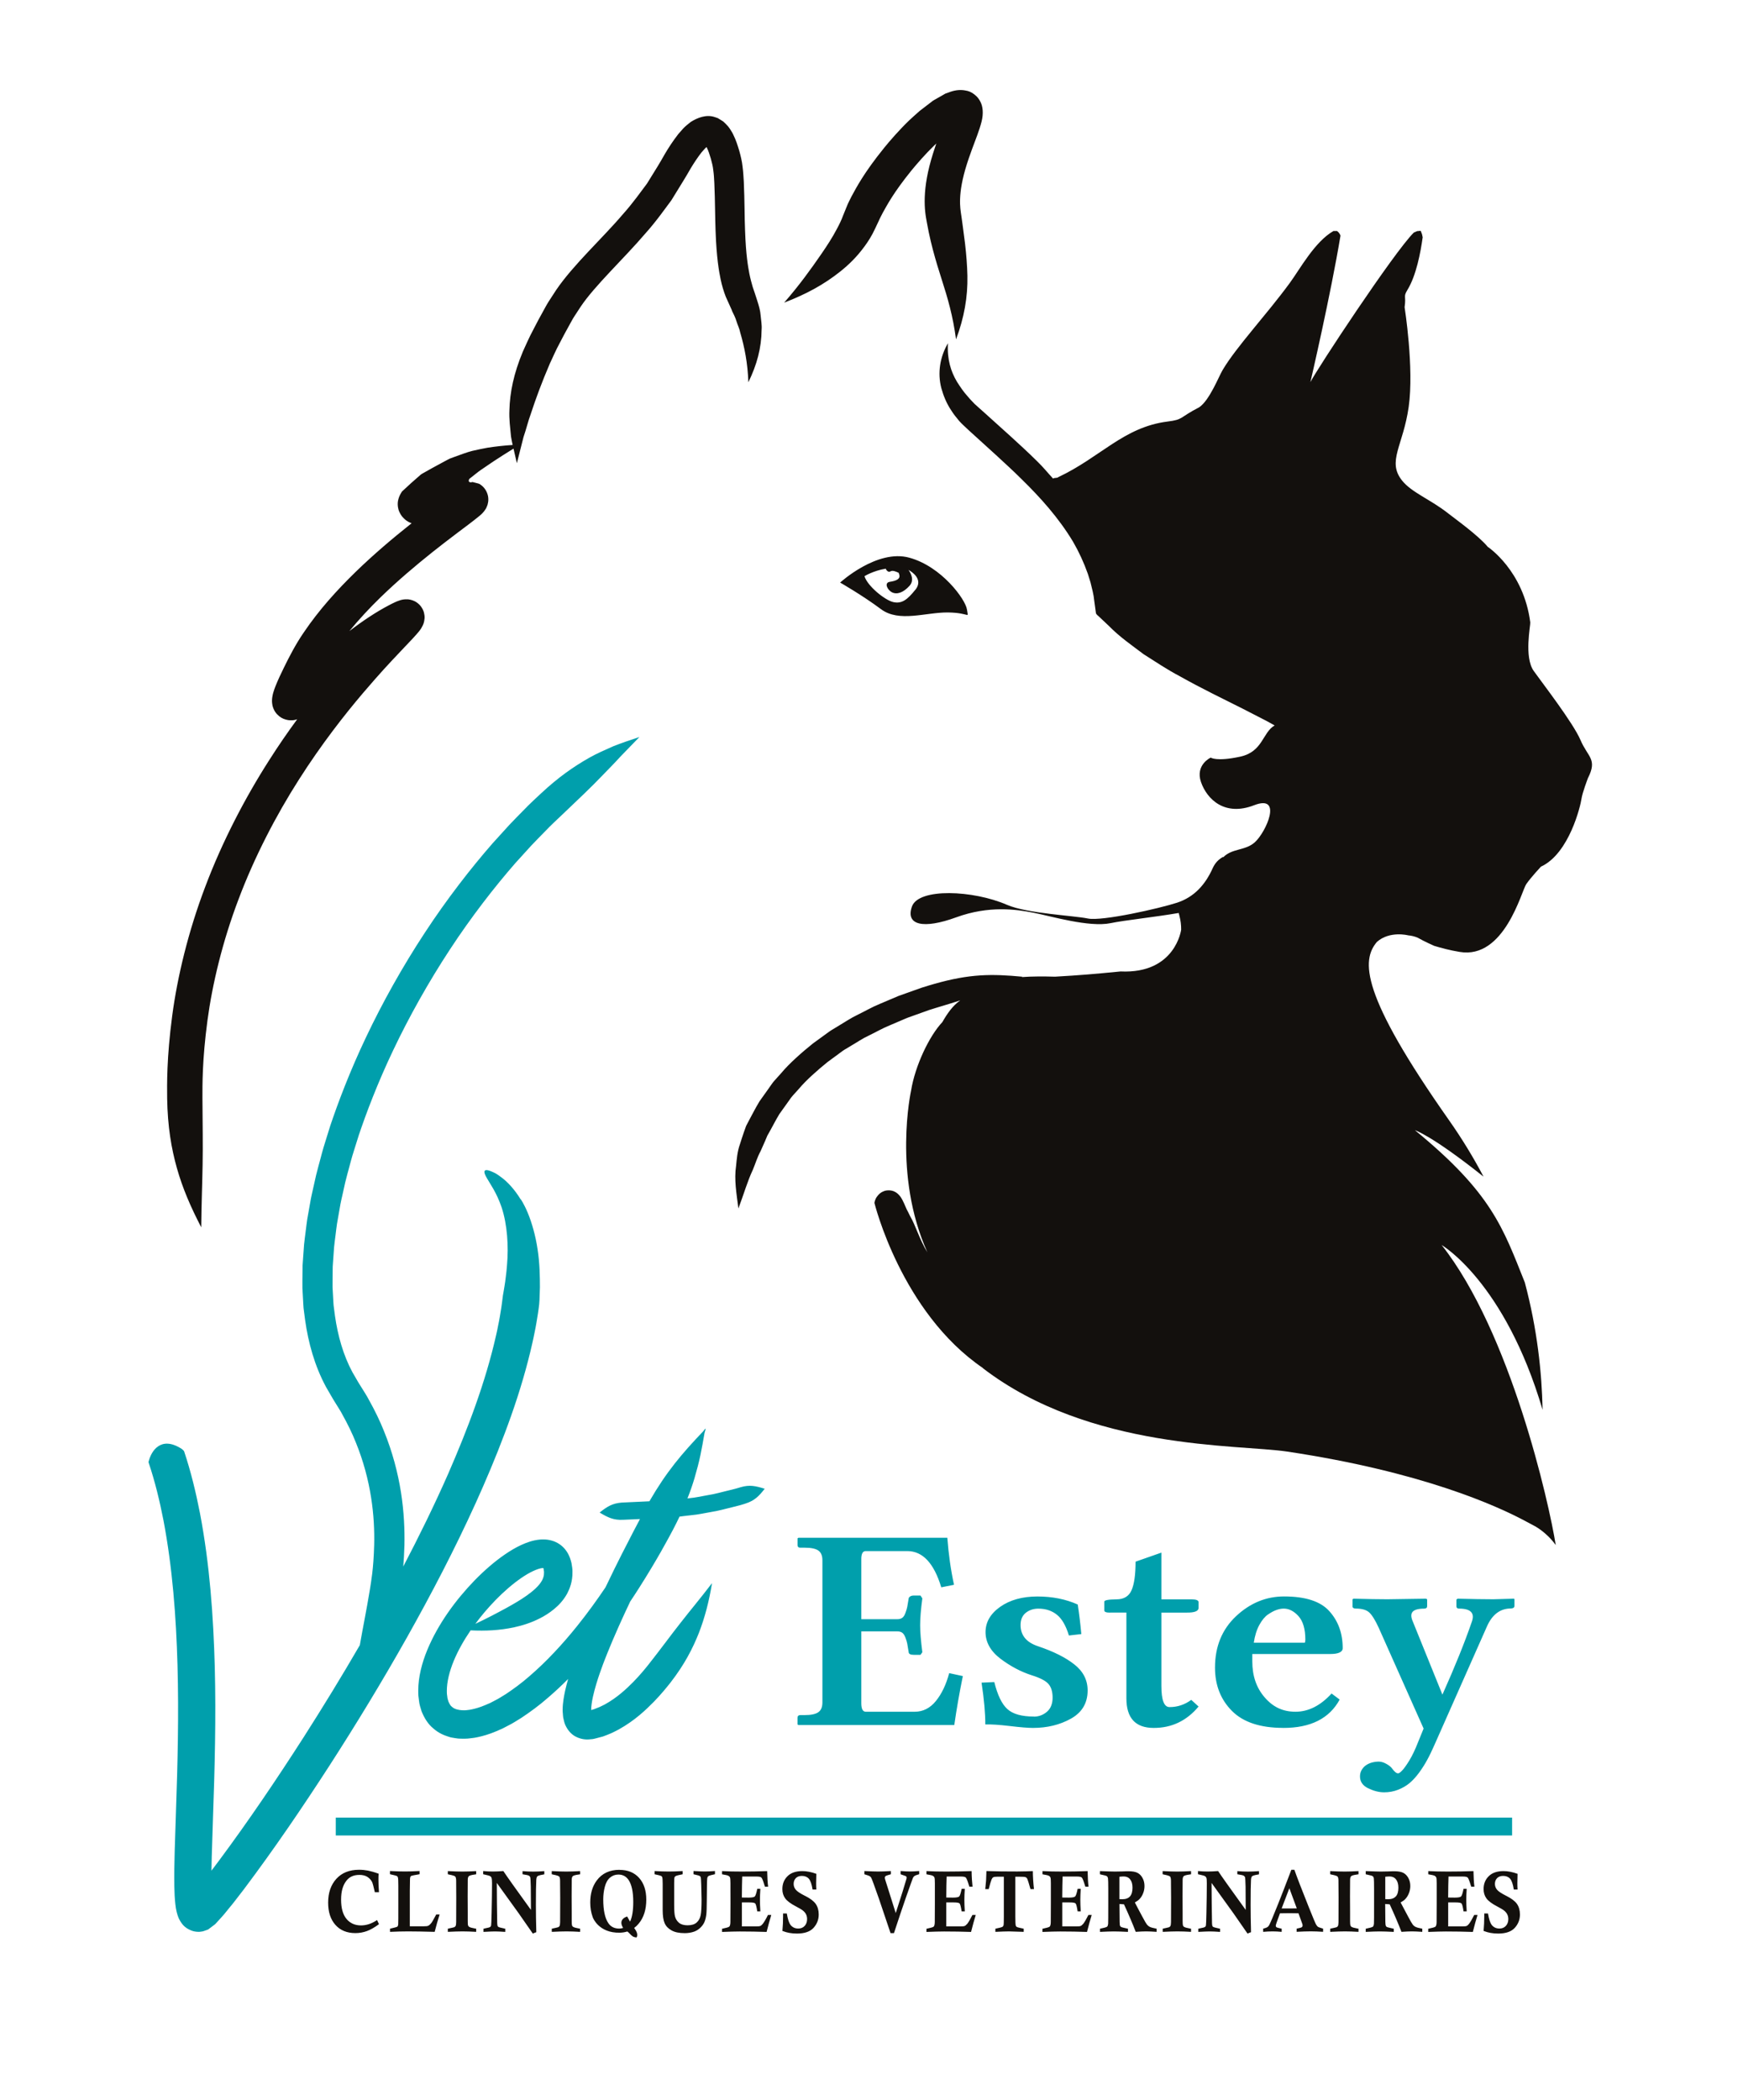 <?xml version="1.0" encoding="UTF-8"?>
<svg id="uuid-773b6a36-2ce5-4284-acc0-6d7331087b47" data-name="Calque 1" xmlns="http://www.w3.org/2000/svg" viewBox="0 0 420 506">
  <defs>
    <style>
      .uuid-c27332d3-8f69-49f9-8dba-17e88e1dca20 {
        fill: #009fac;
      }

      .uuid-c27332d3-8f69-49f9-8dba-17e88e1dca20, .uuid-e76a3cef-889a-48f0-a0ae-155cdd249f45 {
        stroke-width: 0px;
      }

      .uuid-e76a3cef-889a-48f0-a0ae-155cdd249f45 {
        fill: #13100d;
      }
    </style>
  </defs>
  <path class="uuid-c27332d3-8f69-49f9-8dba-17e88e1dca20" d="M144.55,364.5c1.99,1.19,3.3,1.81,5.54,1.71.72-.03,2.28-.1,4.12-.18-.87,1.64-2.18,4.13-4.33,8.36-1.05,2.07-2.5,4.99-3.98,8.1-2,2.97-4.28,6.14-6.77,9.24-3.56,4.46-7.57,8.74-11.5,12.12-1.95,1.72-3.91,3.13-5.71,4.34-.92.54-1.77,1.13-2.6,1.53-.41.22-.81.42-1.19.62-.39.17-.75.33-1.11.48-1.41.61-2.54.9-3.29,1.06-.76.18-1.14.15-1.14.18,0,0-.12.01-.35.04-.23.04-.52,0-.92,0-.76-.05-1.77-.22-2.4-.81-.37-.24-.6-.72-.88-1.32-.07-.36-.24-.67-.26-1.13-.03-.22-.06-.44-.09-.66,0-.25-.03-.5-.02-.77,0-2.1.6-4.62,1.66-7.19,1.02-2.47,2.43-4.97,4.07-7.37,3.66.18,6.96,0,10.39-.71,2.03-.45,4.12-1.07,6.32-2.2,1.1-.55,2.23-1.26,3.36-2.18,1.12-.92,2.28-2.11,3.19-3.76.57-1.11,1.34-2.81,1.28-5.36.02-.64-.13-1.27-.23-1.98-.16-.7-.44-1.69-1.07-2.68-.61-.97-1.52-1.85-2.72-2.4-.59-.28-1.26-.46-1.95-.57-.34-.04-.74-.08-1.05-.07-.3,0-.63,0-.9.04-1.67.17-3.09.69-4.45,1.31-1.36.63-2.64,1.4-3.91,2.27-2.52,1.73-4.95,3.85-7.27,6.22-4.61,4.76-8.84,10.53-11.45,16.83-1.29,3.15-2.15,6.46-2.16,9.76-.01.41.02.82.03,1.23.04.42.1.85.16,1.27.07.82.37,1.68.61,2.48.64,1.6,1.57,3.13,2.84,4.14,1.2,1.08,2.55,1.65,3.67,1.99.58.22,1.08.24,1.57.34.48.08.92.14,1.29.13,1.53.06,2.3-.08,2.3-.08,0,0,.17-.02.48-.06.31-.04.79-.08,1.35-.22,1.15-.24,2.75-.67,4.56-1.45.45-.2.92-.4,1.42-.62.47-.24.95-.5,1.46-.76,1.03-.5,2.02-1.17,3.1-1.82,2.09-1.39,4.31-3,6.46-4.89,1.62-1.39,3.24-2.9,4.82-4.49-.25.88-.51,1.85-.74,2.89-.14.67-.28,1.36-.39,2.11-.11.75-.19,1.51-.2,2.46-.02.19.02.53.05.87.03.33.04.66.09.99.16.63.26,1.29.54,1.85.53,1.14,1.35,2.15,2.46,2.72,1.1.57,2.35.82,3.61.64.69-.02,1.09-.19,1.58-.3.47-.12.94-.25,1.4-.37.69-.26,1.37-.51,1.99-.79.61-.3,1.21-.57,1.75-.87,4.05-2.26,6.59-4.77,8.53-6.72,1.92-1.99,3.16-3.56,4.01-4.63,3.39-4.38,5.34-8.21,6.83-11.96,1.45-3.77,2.42-7.5,3.16-11.98-2.74,3.6-5.16,6.45-7.53,9.5-2.4,3.03-4.74,6.28-7.84,10.2-.77.96-1.9,2.36-3.57,4.08-1.67,1.68-3.88,3.79-6.89,5.45-.4.22-.83.4-1.26.62-.44.19-.91.35-1.37.54-.22.06-.44.13-.66.19,0-.02,0-.04,0-.09,0-.38.04-.92.12-1.45.07-.53.18-1.08.29-1.61.48-2.16,1.13-4.17,1.62-5.6.51-1.44.83-2.31.83-2.31,0,0,1.57-4.19,3.83-9.21.85-1.9,1.78-3.92,2.71-5.87.8-1.19,1.55-2.35,2.25-3.45,4.39-6.93,6.75-11.41,8-13.74.6-1.14,1.14-2.23,1.64-3.28.22-.02.41-.05.57-.07.35-.04.54-.07.54-.07,0,0,.78-.09,2-.23,1.22-.1,2.84-.45,4.55-.75,1.72-.26,3.45-.77,4.94-1.12.74-.19,1.42-.36,1.98-.5.56-.15,1-.31,1.3-.4,2.19-.7,3.24-1.77,4.64-3.57-2.22-.69-3.63-1-5.77-.38-.29.08-.72.23-1.26.37-.54.13-1.19.29-1.9.47-1.42.33-3.09.83-4.71,1.07-1.62.28-3.15.63-4.31.72-.24.03-.46.06-.66.08.65-1.64,1.2-3.22,1.67-4.79.56-1.92,1.07-3.79,1.48-5.77.34-1.66.65-3.38.96-5.2.1-.35.2-.7.3-1.06-.05.05-.1.1-.15.16,0-.05.02-.1.03-.16-.17.22-.31.42-.48.63-5.23,5.48-8.87,9.77-12.98,16.88-2.86.13-5.63.26-6.66.31-2.28.18-3.54.97-5.33,2.4ZM119.36,385.6c2.05-2.1,4.19-3.95,6.22-5.35,1.02-.7,2.01-1.29,2.91-1.7.89-.42,1.72-.67,2.2-.71.1-.02.14,0,.21-.01.02,0,.01,0,.02,0,0,.03.03.11.08.28,0,.27.12.54.09.76.02.88-.22,1.41-.44,1.88-.7,1.36-2.24,2.66-3.76,3.74-1.55,1.1-3.19,2.03-4.82,2.94-2.39,1.3-4.8,2.57-7.53,3.85,1.49-2.02,3.13-3.94,4.82-5.67ZM80.91,442.28h283.45v-4.31H80.91v4.31ZM267.49,388.56h3.93v20.68c0,4.74,2.19,7.12,6.56,7.12,4.34.02,7.95-1.7,10.83-5.15l-1.76-1.61c-1.57,1.16-3.32,1.74-5.21,1.74-1.33.03-1.99-1.67-1.99-5.09v-17.68h6.11c1.9.02,2.85-.36,2.85-1.13v-1.36c0-.47-.57-.7-1.7-.7h-7.26v-11.26l-6.22,2.18c0,3.12-.32,5.4-.96,6.87-.64,1.47-1.86,2.21-3.66,2.21-1.95.02-2.92.21-2.92.56v2.11c0,.36.47.53,1.4.53ZM309.18,416.36c6.61.02,11.15-2.26,13.63-6.83l-1.95-1.46c-2.68,2.93-5.58,4.39-8.68,4.39s-5.45-1.15-7.44-3.46c-2-2.3-2.98-5.19-2.98-8.65v-1.8h18.76c2.01,0,3.02-.48,3.02-1.42,0-3.54-1.06-6.49-3.19-8.87-2.11-2.39-5.76-3.58-10.93-3.58-4.34,0-8.2,1.59-11.59,4.77-3.38,3.19-5.06,7.31-5.06,12.38,0,4.2,1.35,7.67,4.06,10.41,2.71,2.74,6.83,4.11,12.36,4.11ZM303.47,391.52c.64-1.17,1.35-2.01,2.11-2.52.77-.52,1.45-.88,2.08-1.09.62-.21,1.18-.3,1.68-.3,1.27,0,2.46.61,3.55,1.82,1.09,1.22,1.65,3.1,1.65,5.64,0,.41-.05.67-.16.76h-12.26c.25-1.7.7-3.13,1.35-4.31ZM364.77,385.22l-4.91.14c-2.28,0-5.15-.05-8.62-.14l-.3.21v1.67c.03.34.24.51.64.51,2.85,0,3.87,1.09,3.04,3.27-1.68,4.89-4.03,10.71-7.05,17.46l-7.12-17.59c-.48-1.07-.5-1.86-.06-2.37.44-.51,1.39-.77,2.86-.77.43-.03.64-.22.64-.58v-1.67l-.3-.14-9.29.14c-2.1,0-4.81-.05-8.13-.14l-.26.14v1.73c.02.34.28.51.79.51,1.46,0,2.56.31,3.24.94.68.63,1.44,1.85,2.27,3.66l10.83,24.31-1.39,3.41c-.65,1.67-1.34,3.11-2.06,4.3-.73,1.18-1.31,1.99-1.75,2.43-.43.45-.76.66-.95.66-.4,0-.89-.4-1.46-1.19-.28-.38-.75-.76-1.39-1.11-.64-.36-1.25-.53-1.81-.53s-1.12.08-1.65.22c-.54.15-1.02.37-1.45.67-.42.3-.76.68-1.03,1.14-.26.46-.39.98-.39,1.54,0,1.28.67,2.23,2,2.87,1.34.64,2.61.96,3.81.96s2.32-.21,3.39-.63c1.06-.42,1.99-.96,2.77-1.62.79-.67,1.55-1.51,2.31-2.54.75-1.04,1.39-2.05,1.92-3.04.55-.99,1.09-2.14,1.68-3.46l12.74-28.75c1.28-2.84,3.19-4.26,5.74-4.26.58-.03.86-.24.86-.65v-1.59l-.15-.14ZM229.95,415.67c.55-3.87,1.24-7.8,2.06-11.8l-3.29-.71c-.73,2.74-1.8,4.99-3.2,6.71-1.4,1.73-3.11,2.59-5.11,2.59h-11.82c-.7-.02-1.05-.7-1.05-2.04v-17.32h8.69c.48,0,.87.11,1.17.32.3.22.56.6.77,1.16.22.56.36,1.05.44,1.46.07.42.18,1.1.34,2.02,0,.46.41.69,1.24.69h1.61l.45-.62c-.35-2.75-.53-4.92-.53-6.51,0-1.7.18-3.86.53-6.48l-.45-.68h-1.61c-.38,0-.68.08-.9.24-.23.16-.34.33-.34.51-.16.94-.27,1.6-.34,2-.08.39-.22.88-.44,1.46-.21.58-.47.97-.79,1.18-.31.21-.7.31-1.15.31h-8.69v-14.36c-.03-1.36.33-2.05,1.05-2.05h10.05c3.69,0,6.41,2.91,8.17,8.73l3.07-.61c-.78-3.6-1.31-7.37-1.61-11.33h-35.87l-.22.14v1.65c.02.4.23.6.65.6h1.06c1.57,0,2.67.24,3.32.7.65.47.96,1.25.96,2.36v34.22c0,1.11-.32,1.9-.98,2.36-.66.47-1.76.7-3.31.7h-1.06c-.43.01-.65.25-.65.67v1.58l.22.14h37.56ZM249.14,413.62c-2.96,0-5.1-.6-6.42-1.82-1.33-1.21-2.36-3.38-3.13-6.49l-3.07.14c.62,4.14.92,7.5.9,10.07,1.4-.04,3.35.08,5.86.38,2.51.3,4.39.46,5.63.46,3.44,0,6.5-.75,9.16-2.24,2.67-1.5,4.01-3.76,4.01-6.79,0-2.5-1.06-4.58-3.19-6.26-2.12-1.68-5.04-3.14-8.76-4.39-2.81-.93-4.21-2.64-4.21-5.11,0-1.29.42-2.28,1.26-2.95.85-.67,1.86-1,3.02-1,1.77,0,3.27.49,4.48,1.47,1.21.97,2.17,2.64,2.89,5l2.99-.34c-.22-2.43-.51-4.8-.86-7.12-2.89-1.3-6.14-1.94-9.73-1.94s-6.61.83-8.96,2.49c-2.35,1.66-3.53,3.69-3.53,6.1s1.2,4.59,3.6,6.41c2.4,1.81,4.91,3.14,7.52,3.98,2.04.64,3.39,1.34,4.05,2.11.66.77.99,1.87.99,3.3s-.46,2.64-1.38,3.4c-.92.78-1.97,1.16-3.13,1.16ZM114.59,362.26c2.5-5.52,4.86-11.11,7.01-16.82,2.15-5.7,4.08-11.52,5.63-17.5.4-1.49.74-3,1.09-4.51.09-.38.17-.76.25-1.14l.15-.74.11-.55c.14-.73.31-1.46.42-2.21.25-1.48.5-2.96.67-4.47,0,0,.03-.41.08-1.13.04-.72.06-1.77.1-3,0-2.49-.04-5.82-.56-9.13-.48-3.31-1.42-6.55-2.37-8.81-.94-2.27-1.84-3.55-1.73-3.28-1.47-2.4-3.23-4.31-4.84-5.43-.4-.29-.75-.56-1.11-.76-.37-.19-.7-.36-1-.48-.6-.26-1.06-.38-1.36-.35-.61.07-.54.69.24,2.02.75,1.33,2.28,3.38,3.49,6.92,1.4,4.18,1.7,9.53,1.32,13.8-.09,1.07-.16,2.06-.3,2.96-.11.9-.21,1.69-.33,2.36-.11.66-.2,1.19-.26,1.55-.06.36-.1.56-.1.56-.18,1.37-.33,2.73-.58,4.1-.12.68-.21,1.37-.35,2.05l-.21,1.03-.1.51-.16.81c-.07.36-.16.71-.24,1.07-2.57,11.41-6.84,22.62-11.62,33.58-3.31,7.5-6.94,14.9-10.76,22.2.12-1.43.22-3.11.28-5.12.08-3.69-.09-8.04-.83-12.75-.74-4.71-2.06-9.77-4.1-14.77-1-2.51-2.21-4.98-3.56-7.4-.63-1.24-1.43-2.38-2.14-3.57l-.55-.88-.44-.77-.89-1.53c-2.25-4.16-3.55-8.9-4.22-13.57-.08-.59-.15-1.17-.23-1.75-.09-.58-.15-1.16-.17-1.74-.07-1.16-.13-2.31-.19-3.44-.02-1.13.02-2.26.02-3.35,0-.55.01-1.09.02-1.63.04-.54.08-1.07.11-1.6.07-1.05.15-2.08.22-3.08.09-1,.24-1.97.35-2.91.12-.94.22-1.85.35-2.72.15-.87.3-1.71.44-2.5.14-.8.27-1.56.4-2.28.13-.72.3-1.39.44-2.02.28-1.26.52-2.35.72-3.24.44-1.77.72-2.75.72-2.75,0,0,.22-.82.62-2.31.39-1.5,1.11-3.63,1.93-6.3,1.78-5.29,4.53-12.58,8.3-20.48,3.75-7.9,8.49-16.39,13.66-24.25,5.16-7.88,10.77-15.08,15.75-20.79,1.4-1.54,2.66-2.93,3.8-4.18,1.15-1.24,2.23-2.29,3.15-3.25,1.83-1.93,3.29-3.22,4.25-4.15,3.92-3.74,7.01-6.63,9.83-9.59,1.41-1.47,2.83-2.87,4.23-4.43,1.46-1.51,2.98-3.08,4.63-4.78-2.24.76-4.37,1.44-6.35,2.25-1.95.86-3.87,1.7-5.72,2.74-3.69,2.09-7.4,4.65-11.56,8.53-1.02.97-2.56,2.32-4.48,4.33-.97,1-2.09,2.1-3.29,3.39-1.19,1.31-2.51,2.76-3.96,4.36-5.19,5.94-11.02,13.42-16.36,21.58-5.36,8.15-10.26,16.94-14.14,25.14-3.9,8.19-6.76,15.78-8.62,21.32-.85,2.8-1.6,5.03-2.01,6.6-.42,1.57-.65,2.43-.65,2.43,0,0-.29,1.03-.76,2.9-.21.94-.47,2.09-.77,3.43-.14.67-.32,1.38-.47,2.14-.14.77-.28,1.57-.43,2.42-.15.85-.31,1.74-.47,2.66-.14.93-.25,1.91-.38,2.91-.12,1.01-.27,2.05-.38,3.12-.08,1.08-.16,2.2-.24,3.34-.04.57-.08,1.15-.12,1.73,0,.59-.01,1.18-.02,1.79,0,1.2-.05,2.43-.02,3.68.07,1.26.14,2.53.21,3.83.02.65.09,1.3.19,1.96.09.66.17,1.32.26,1.98.75,5.3,2.24,10.87,5.01,16.02l1.1,1.9.55.95.49.8c.63,1.07,1.36,2.09,1.91,3.19,1.2,2.16,2.28,4.36,3.17,6.6,1.81,4.45,2.99,8.95,3.65,13.16.67,4.21.83,8.12.75,11.46-.16,6.04-.76,8.94-1.02,10.71-.86,5.24-1.72,9.33-2.41,13.32,0,.05-.02.09-.02.14-4.34,7.48-8.86,14.87-13.52,22.16-6.51,10.15-13.28,20.17-20.43,29.79l-1.8,2.39s-.02,0-.01,0l.07-3.33.29-9.07c.43-12.15.76-24.41.44-36.71-.34-12.3-1.22-24.66-3.56-36.98-.98-5.01-2.18-10.02-3.83-14.95-.1-.19-.48-.52-.58-.58-2.64-1.7-4.46-1.45-5.7-.6-1.24.86-1.9,2.33-2.2,3.42-.12.33-.1.4-.03.6,1.5,4.46,2.62,9.11,3.54,13.81,2.16,11.38,3.05,23.13,3.38,34.91.33,11.79.04,23.64-.38,35.56l-.29,8.98-.1,4.54c-.02,2.55-.05,5.84.25,8.47.14,1.36.43,2.51.82,3.43.42.85.89,1.54,1.43,1.99.28.24.56.45.91.63.31.17.85.4,1.31.51.44.09.69.11,1.02.12.29.04.67-.06,1-.09.35-.06.78-.26,1.16-.38.1-.04.19-.05.3-.13l.34-.26.68-.51c.23-.18.45-.32.68-.53l.7-.77c.47-.52.94-1.01,1.4-1.56l1.39-1.71.7-.85.63-.81,2.08-2.7c7.29-9.7,14.04-19.63,20.58-29.74,6.52-10.11,12.77-20.4,18.68-30.9,5.9-10.5,11.49-21.21,16.5-32.24Z"/>
  <path class="uuid-e76a3cef-889a-48f0-a0ae-155cdd249f45" d="M208.31,59.39c.9-1.23,1.77-2.59,2.51-4.2.31-.66.62-1.33.95-2.01.25-.61.62-1.25.94-1.9.98-1.73,2.49-4.74,6.96-10.26,1.24-1.51,3.41-4.01,5.4-5.92.19-.18.37-.35.55-.52h0s-.28.82-.28.82c-.18.54-.35,1.07-.52,1.59-.65,2.07-1.14,4.01-1.46,5.78-.65,3.54-.63,6.39-.41,8.34.11,1.06.27,1.81.41,2.6.15.77.29,1.53.44,2.28.3,1.48.65,2.85.99,4.18.7,2.64,1.42,4.98,2.15,7.24,1.44,4.47,2.68,8.75,3.43,14.36,1.97-5.25,2.84-10.22,2.74-15.32-.06-2.53-.26-5.08-.57-7.76-.18-1.34-.35-2.71-.54-4.14-.1-.71-.2-1.44-.3-2.19-.11-.75-.24-1.56-.29-2.13-.12-1.25-.16-3.16.35-5.92.26-1.38.65-2.96,1.22-4.76.15-.45.3-.92.46-1.4.26-.72.52-1.46.79-2.22.76-2.11,1.75-4.45,2.29-6.62.51-2.02.3-3.68-.28-4.8-.31-.58-.63-1.11-1.43-1.74-.8-.64-1.49-.86-2.21-.97-1.41-.28-2.83,0-4.04.49-.29.1-.55.19-.77.27-.25.14-.46.26-.64.37-.35.2-.54.31-.54.31,0,0-.23.13-.64.36-.41.27-1,.48-1.75,1.12-.75.58-1.64,1.26-2.63,2.02-.48.43-.98.87-1.5,1.34-.31.29-.64.59-.97.89-2.3,2.2-4.71,4.96-6.08,6.66-4.95,6.12-6.72,9.63-7.88,11.75-.4.81-.81,1.57-1.13,2.4-.29.73-.58,1.44-.87,2.14-.4,1.11-.94,2.19-1.5,3.24-1.1,2.1-2.38,4.05-3.69,5.96-2.63,3.81-5.32,7.56-9.01,11.8,5.26-2.02,9.54-4.32,13.57-7.54,2.02-1.62,3.97-3.51,5.76-5.97ZM225.66,34.48s0-.01,0,.03c0,0,0,0,0,0v-.03ZM176.34,74.81c.42.87.87,1.71,1.13,2.62.27.9.72,1.74.89,2.67,1.05,3.6,1.8,7.33,1.97,12.01,2.05-4.22,3.15-8.25,3.19-12.66.1-1.11-.13-2.23-.23-3.4-.08-1.18-.42-2.36-.82-3.59-.19-.62-.4-1.25-.61-1.89-.15-.46-.32-.92-.48-1.4-.29-1-.58-2.07-.82-3.28-.3-1.64-.82-4.33-1.03-10.42-.13-3-.09-7.04-.3-11.68-.07-1.17-.13-2.36-.3-3.66-.12-1.25-.51-2.79-.82-3.89-.38-1.23-.75-2.46-1.43-3.82-.11-.28-.49-.9-.76-1.31-.29-.47-.66-.87-1.04-1.26l-.59-.56-.67-.43c-.23-.13-.45-.29-.68-.41l-.74-.25c-2.02-.67-4.14.16-5.78,1.2-.63.49-1.38,1.11-1.8,1.57-.4.46-.8.9-1.18,1.34-1.34,1.73-2.35,3.31-3.14,4.64-.77,1.32-1.39,2.45-1.78,3.05-.41.66-.63,1.02-.63,1.02,0,0-.76,1.22-1.99,3.22-1.44,1.89-3.3,4.59-5.83,7.41-4.85,5.72-11.9,12.11-16.07,18.25-.62.96-1.22,1.87-1.78,2.74-.56.87-.93,1.64-1.36,2.39-.84,1.49-1.56,2.86-2.19,4.09-1.3,2.4-2.08,4.34-2.68,5.6-2.21,5.3-3.13,9.85-3.24,14.12-.11,2.12.19,4.21.38,6.31.1.68.26,1.38.4,2.07-2.09.14-4.11.36-6.04.66-1.25.22-2.47.49-3.7.77-1.24.31-2.78.9-4.23,1.42l-1.13.42c-.4.18-.91.47-1.37.71-.97.53-1.94,1.05-2.93,1.59l-1.53.86c-.48.29-1.14.59-1.41.89-.7.62-1.41,1.24-2.14,1.88-.71.66-1.44,1.33-2.18,2.01-.41.62-.71,1.23-.86,1.81-.17.6-.22,1.16-.13,1.87.05.35.15.83.38,1.3.21.44.41.77.62,1.03.51.56.99,1.15,2.3,1.65-.12.1-.23.17-.34.27-4.22,3.35-8.73,7.16-13.16,11.46-4.42,4.31-8.8,9.11-12.5,14.6-1.87,2.71-3.49,5.82-4.81,8.54-.7,1.43-1.37,2.83-2.03,4.49-.16.43-.33.86-.49,1.44-.09.31-.17.61-.24,1.1-.04.17-.07.63-.07.95,0,.27.04.6.09.89l.04.23.12.4c.09.27.21.53.34.78.1.2.36.59.67.9.3.32.65.6.99.8.33.19.7.35,1.08.45.4.12.78.16.95.16.23.01.46.01.7,0,.26-.02.45-.06.54-.08.19-.04.37-.1.55-.15-2.23,3.04-4.53,6.36-6.8,9.94-5.76,9-11.28,19.58-15.35,30.4-4.11,10.8-6.73,21.79-7.96,31.06-1.36,10.24-1.25,16.66-1.22,19.98.11,6.75,1,12,2.36,16.82,1.37,4.82,3.26,9.22,5.85,14.21.05-5.62.25-10.25.33-15.04.09-4.79,0-9.75-.04-16.08,0-3.12-.07-9.13,1.21-18.72,1.16-8.68,3.61-19,7.49-29.2,3.84-10.21,9.06-20.25,14.55-28.84,5.47-8.6,11.12-15.77,15.37-20.77,4.25-4.99,7.03-7.91,7.03-7.91,0,0,.83-.88,2.32-2.46.76-.81,1.7-1.8,2.79-2.95.28-.33.58-.66.9-1l.54-.64c.22-.32.39-.42.88-1.39.08-.21.37-.68.45-1.77.02-.43-.03-.89-.14-1.31-.07-.33-.33-1.01-.79-1.59-.22-.28-.48-.54-.76-.75-.31-.24-.53-.35-.66-.42-.34-.17-.72-.31-1.09-.39-.19-.04-.39-.07-.55-.09h-.22s-.44,0-.44,0l-.43.04-.19.03c-.29.05-.53.12-.64.16-.6.19-.87.32-1.17.45-.57.26-1.04.5-1.51.75-3.04,1.59-6.26,3.72-9.54,6.23,2.34-2.85,4.88-5.57,7.49-8.11,4.15-4.03,8.45-7.66,12.51-10.9,2.03-1.62,4.01-3.13,5.9-4.56,1.92-1.47,3.59-2.65,5.52-4.24.29-.27.44-.34,1.01-1.01.04-.05.24-.32.34-.48.15-.29.14-.06.54-1.16.12-.43.19-.88.18-1.31,0-.13,0-.14-.02-.38-.02-.24-.07-.49-.15-.76-.15-.53-.44-1.1-.81-1.55-.37-.46-.83-.81-1.24-1.04-.17-.06-.28-.08-.42-.12l-.81-.21-.4-.1s0,.01-.02.02c-.06.03-.42.12-.64.01-.11-.05-.2-.15-.21-.31,0-.08.02-.18.06-.29.04-.06,0-.1.12-.21l.5-.39c.72-.54,1.29-1.07,2.24-1.73.98-.67,1.96-1.34,2.97-2.02,1.53-1,3.17-2.06,4.9-3.12.25,1.15.54,2.31.81,3.51.58-2.28,1.11-4.36,1.6-6.3.67-1.93,1.09-3.79,1.77-5.63,1.22-3.7,2.58-7.43,4.61-12.16.58-1.16,1.25-2.87,2.5-5.16.59-1.14,1.27-2.44,2.1-3.91.41-.71.82-1.56,1.3-2.27.47-.71.95-1.46,1.47-2.25,3.39-5.09,10.38-11.55,15.58-17.64,2.67-2.97,4.75-5.97,6.31-8.05,1.38-2.24,2.22-3.61,2.22-3.61,0,0,.25-.41.7-1.14.49-.77,1.02-1.71,1.72-2.91.7-1.17,1.58-2.52,2.58-3.82.25-.28.51-.57.77-.87.25-.29.31-.3.48-.46,0,0,0,0,0,0,0,.02.02.06.07.16.35.67.66,1.65.95,2.61.3,1.12.49,1.81.6,2.84.14.96.2,2.04.25,3.1.19,4.24.17,8.44.3,11.57.23,6.39.81,9.64,1.22,11.61.3,1.46.73,2.87,1.24,4.19.51,1.14,1,2.22,1.48,3.28ZM113.76,116.15h-.02s-.02,0,.02,0h0,0ZM380.85,178.34c-1.79-4.18-9.21-13.76-11.28-16.67-2.37-3.33-.74-11.04-.83-11.7-1.62-12.52-10.23-18.19-10.23-18.19-2.29-2.77-7.95-6.81-9.53-8.06-4.24-3.36-8.84-5.03-11.15-7.95-3.66-4.63.27-8.3,1.61-17.7,1.34-9.41-.98-24.04-.98-24.04.42-2.92-.39-2.39.69-4.19,2.11-3.44,3.17-9.04,3.67-12.7-.03-.09-.07-.19-.08-.3-.02-.25-.18-.72-.4-1.22-.29.01-.58.04-.85.07-.27.12-.54.23-.81.35-4.81,4.77-23.42,33.01-24.92,36.04,0,0,4.92-21.2,7.25-35.31-.17-.47-.47-.85-.84-1.11h-.85c-4.51,2.59-8.02,9.08-10.49,12.47-5.71,7.81-12.93,15.44-16.25,21.08-.94,1.6-3.13,7.25-5.62,8.93-4.92,2.54-3.72,2.95-7.66,3.44-10.55,1.34-16.17,8.64-26.3,13.39-.19.28-1.04.09-1.24.36-1.48-1.61-2.33-2.71-3.79-4.13-1.13-1.13-2.26-2.19-3.36-3.22-1.07-.98-2.11-1.93-3.1-2.85-.96-.86-1.85-1.67-2.67-2.41-1.61-1.45-2.91-2.62-3.77-3.4-.76-.7-1.56-1.36-2.2-1.97-.58-.61-1.15-1.17-1.66-1.8-1.09-1.19-1.87-2.4-2.65-3.62-1.44-2.45-2.36-5.32-2.14-9.22-1.91,3.26-2.56,7.12-1.59,10.82.5,1.81,1.24,3.66,2.38,5.35.53.86,1.21,1.71,1.94,2.58.73.8,1.49,1.46,2.32,2.25.88.8,2.19,1.99,3.83,3.48.8.72,1.69,1.54,2.64,2.4.98.9,2,1.84,3.04,2.81,1.07,1,2.17,2.03,3.25,3.12,4.39,4.29,8.88,9.25,12.34,15.02,1.42,2.45,2.62,5.06,3.57,7.75.21.68.42,1.36.64,2.06.35,1.45.76,2.89.89,4.38l.22,1.59.19,1.41c.12.42.56.62.83.93l2.3,2.17c2.61,2.67,5.58,4.7,8.38,6.82,2.92,1.86,5.76,3.75,8.58,5.23,5.6,3.15,10.8,5.62,15.17,7.83,2.16,1.1,4.12,2.12,5.86,3.01.7.39,1.33.74,1.94,1.08-2.93,1.67-2.81,6.33-8.28,7.52-5.76,1.25-7.12.23-7.12.23,0,0-3.77,1.72-2.34,5.9,1.45,4.17,5.73,8.32,12.79,5.58,7.05-2.74,2.85,6.56.15,8.95-2.33,2.05-5.42,1.39-7.58,3.58-.03-.03-.05-.05-.08-.07-.97.56-1.84,1.33-2.46,2.7-1.77,3.96-4.46,6.98-8.61,8.33-4.13,1.35-18.05,4.52-21.49,3.8-3.44-.71-14.66-1.2-19.49-3.3-8.13-3.54-21.26-4.1-22.88.41-1.61,4.52,2.75,5.5,10.66,2.61,7.9-2.88,14.48-1.92,18.61-1.11,4.12.79,13.41,3.59,18.61,2.51,3.28-.69,10.53-1.44,16.4-2.45.06.22.11.45.17.68.29,1.11.43,2.2.42,3.34,0,0-1.37,10.68-14.59,10.07-6.6.64-9.57.9-15.81,1.26-2.75-.08-5.45-.09-8.05.1.07-.03.14-.06.21-.09-7.45-.7-12.68-.71-21.25,1.73-.72.22-1.68.47-3.05.92-1.36.48-3.15,1.12-5.56,1.98-1.2.51-2.82,1.2-4.57,1.94-1.76.71-3.54,1.75-5.23,2.57-1.7.8-3.13,1.8-4.22,2.43-1.06.65-1.74,1.06-1.74,1.06,0,0-.58.31-1.44.96-.87.63-2.08,1.52-3.44,2.5-2.62,2.1-5.72,4.83-7.61,7.11-.59.66-1.14,1.27-1.68,1.87-.53.59-.92,1.25-1.35,1.83-.83,1.17-1.57,2.21-2.23,3.13-1.16,1.93-1.88,3.44-2.44,4.43-.27.51-.53,1.01-.78,1.49-.18.52-.36,1.02-.54,1.51-.34.99-.65,1.93-.93,2.84-.65,1.79-.78,3.57-.95,5.26-.5,3.36.1,6.63.56,10.28,1.35-3.56,2.13-6.45,3.48-9.32.61-1.44,1.04-2.97,1.86-4.48.36-.77.72-1.58,1.08-2.43.18-.42.36-.87.55-1.31.24-.42.48-.86.73-1.3.51-.88,1.15-2.21,2.18-3.92.59-.82,1.25-1.74,1.99-2.78.39-.51.73-1.09,1.2-1.62.49-.53.99-1.09,1.51-1.67,1.68-2.03,4.49-4.5,6.87-6.43,1.24-.91,2.34-1.72,3.14-2.31.78-.61,1.32-.89,1.32-.89,0,0,.62-.38,1.61-.97,1.01-.57,2.32-1.5,3.92-2.24,1.59-.76,3.24-1.73,4.9-2.4,1.64-.7,3.16-1.35,4.3-1.84,2.29-.82,3.98-1.42,5.27-1.89,1.3-.43,2.22-.68,2.91-.9,1.69-.5,3.2-.97,4.64-1.44-1.82,1.26-3.16,3.21-4.31,5.23-3.17,3.35-6.57,10.52-7.54,16.51,0,0-4.48,20.26,3.93,38.97-1.93-3.15-2.87-6.57-4.13-8.66-.2-.39-.38-.76-.56-1.13-.19-.36-.37-.66-.59-1.23-.23-.52-.41-.98-.74-1.6-.1-.18-.16-.31-.38-.65l-.17-.23c-.17-.21-.35-.41-.53-.58l-.15-.12-.09-.08c-.16-.12-.32-.22-.52-.32-.77-.42-1.94-.44-2.67-.12-.67.25-1.19.68-1.66,1.36-.22.31-.38.67-.48,1.01-.04.15-.09.37-.09.44,0,0,6.44,26.36,26.14,39.79l-.02.03c25.79,19.81,61.54,18.33,73.34,20.1,32.41,4.86,50.52,13.04,57.62,16.87l1.93,1.03s2.85,1.42,5.16,4.63c-1.61-10.22-10.87-51.23-27.49-72.3,0,0,15.2,8.83,24.32,39.71-.17-8.88-1.27-19.4-4.28-30.69-5.27-13.15-7.92-21.5-26.47-36.68,0,0,3.97,1.19,16.52,11.18-2.38-4.52-5.12-9.05-8.29-13.56-21.48-30.53-21.13-38.57-17.4-43,3.1-2.74,7.53-1.58,7.53-1.58.87.08,1.64.28,2.32.58,1.56.9,3.95,1.95,3.95,1.95,1.72.52,3.72,1.06,6.13,1.46,10.82,1.84,14.9-14.67,16.06-16.34,1.17-1.68,3.53-4.2,3.53-4.2,6.87-3.15,9.58-14.86,9.77-16.33.2-1.46,1.56-5.01,1.56-5.01,2.34-4.6-.02-5-1.8-9.18ZM202.45,140.38s5.43,3.11,9.83,6.4c4.39,3.28,10.81.73,16.18.8,5.37.07,4.88,1.68,4.54-.72-.33-2.39-6.09-10.35-13.89-12.48-7.79-2.14-16.66,5.99-16.66,5.99ZM220.55,142.12c-1.94,2.43-3.27,3.41-5.3,2.96-2.02-.45-6.26-3.9-6.94-6.24,0,0,2.07-1.31,5.12-1.81.19.51.69.94,1.14.65.46-.3,1.29,0,2,.36.02.09.02.17.06.25.53,1.29-.84,1.69-2.23,1.91-1.4.22-.61,1.94.55,2.53,1.16.58,2.7.1,4.2-1.56,1.21-1.33.4-2.94-.23-3.84.85.47,3.65,2.29,1.65,4.79ZM149.28,450.55c-2.39,0-4.22.86-5.5,2.59-1.04,1.41-1.55,3.17-1.55,5.29,0,1.25.19,2.41.58,3.49.02.05.04.1.06.16,0,0,1.39,3.74,6.48,3.62.64-.01,1.24-.11,1.81-.29.18.13.38.3.57.51.6.66.85.84,1.63.94,0,0,.63-.67-.39-2.07-.06-.08-.11-.16-.16-.23.39-.29.75-.63,1.09-1.04,1.22-1.46,1.83-3.38,1.83-5.78,0-2.2-.57-3.94-1.72-5.23-1.15-1.29-2.71-1.94-4.71-1.94ZM151.82,463.03c-.42-.71-.69-1.23-.69-1.23,0,0-2.34.58-.98,2.75-.29.09-.6.16-.94.16-1.17,0-2.04-.44-2.63-1.32-.81-1.19-1.22-3.1-1.22-5.72,0-1.03.12-2.04.38-3.03.26-.99.67-1.72,1.25-2.21.58-.49,1.25-.74,2.02-.74,1.04,0,1.86.44,2.45,1.3.75,1.11,1.13,2.88,1.13,5.3,0,2.1-.26,3.68-.77,4.74ZM167.11,450.85v.77c.16.04.27.06.35.08.67.14,1.06.27,1.18.36.09.06.16.15.2.26.06.19.1.81.13,1.87.05,1.91.08,3.07.08,3.48,0,1.79-.07,3.05-.21,3.79-.15.74-.46,1.33-.96,1.78-.49.45-1.23.68-2.2.68-.88,0-1.57-.2-2.05-.59-.48-.4-.81-.91-.98-1.56-.13-.49-.2-1.41-.2-2.78v-5.28c0-.74.03-1.19.09-1.36.05-.13.15-.23.29-.3.23-.12.78-.26,1.67-.43v-.77c-1.39.08-2.52.11-3.37.11s-1.98-.03-3.4-.11v.77c.9.19,1.42.32,1.55.39.14.07.23.17.29.31.07.21.11.73.11,1.55v6.38c0,1.39.16,2.44.47,3.15.31.72.86,1.3,1.65,1.74.79.45,1.85.67,3.2.67.8,0,1.55-.12,2.25-.36.53-.19,1.01-.48,1.45-.89.44-.41.77-.85,1-1.33.22-.48.39-1.1.49-1.86.07-.56.11-1.73.12-3.52.02-3.12.05-4.87.11-5.25.03-.23.12-.4.26-.52.15-.12.68-.28,1.6-.47v-.77c-1.01.08-1.83.11-2.47.11-.53,0-1.43-.03-2.7-.11ZM103.88,463.41c-.23.31-.47.52-.72.63-.19.09-.55.12-1.09.12h-3.32v-8.58l.04-2.66c0-.48.09-.78.28-.9.11-.06.78-.2,2.03-.41v-.77c-1.46.08-2.64.11-3.52.11s-2.07-.03-3.61-.11v.77c.98.22,1.54.36,1.66.43.12.07.2.17.25.35.07.21.1.88.1,1.98v4.42c0,3.06,0,4.71-.03,4.95-.03.25-.1.41-.2.5-.11.09-.7.25-1.77.5v.76c1.5-.07,2.96-.11,4.35-.11,1.7,0,3.84.04,6.41.11.39-1.52.78-2.92,1.19-4.18h-.82c-.58,1.1-.98,1.8-1.21,2.1ZM86.54,451.77c.87,0,1.56.18,2.07.54.51.36.88.79,1.11,1.31.1.23.3,1,.6,2.32h1c-.09-1.2-.13-2.22-.13-3.06,0-.48.01-.95.05-1.39-1.02-.37-1.88-.61-2.57-.75-.69-.13-1.41-.2-2.15-.2-2.33,0-4.15.73-5.47,2.18-1.32,1.45-1.98,3.37-1.98,5.75,0,2.25.58,4.03,1.75,5.35,1.17,1.32,2.78,1.98,4.82,1.98.97,0,1.89-.17,2.78-.49.89-.33,1.85-.88,2.9-1.66l-.46-.99c-1.28.86-2.57,1.29-3.87,1.29-1.47,0-2.64-.53-3.51-1.58-.86-1.05-1.29-2.59-1.29-4.62s.43-3.49,1.3-4.59c.72-.92,1.74-1.38,3.07-1.38ZM132.95,450.85v.77c.17.04.29.07.39.09.8.16,1.26.31,1.41.47.14.16.21.51.21,1.06v.31l.03,3.76c0,2.74,0,4.68-.02,5.83-.01.49-.06.81-.15.97-.07.12-.18.2-.32.27-.09.04-.6.16-1.54.36v.76c1.47-.07,2.66-.11,3.55-.11.94,0,2.04.04,3.28.11v-.76c-.15-.02-.27-.05-.34-.06-.68-.12-1.12-.25-1.34-.38-.13-.07-.22-.19-.27-.34-.05-.15-.08-.52-.08-1.11v-2.01s-.02-3.95-.02-3.95l.02-3.46v-.37c0-.48.08-.79.24-.96.16-.17.64-.31,1.45-.42l.34-.05v-.77c-1.4.08-2.51.11-3.34.11-.78,0-1.94-.03-3.49-.11ZM107.91,450.85v.77c.17.04.3.07.39.09.8.16,1.27.31,1.4.47.14.16.22.51.22,1.06v.31l.02,3.76c0,2.74,0,4.68-.02,5.83,0,.49-.05.81-.15.97-.07.12-.18.2-.31.27-.1.04-.61.16-1.55.36v.76c1.48-.07,2.66-.11,3.55-.11.95,0,2.04.04,3.28.11v-.76c-.16-.02-.26-.05-.34-.06-.67-.12-1.13-.25-1.34-.38-.13-.07-.22-.19-.27-.34-.06-.15-.08-.52-.08-1.11v-2.01s-.02-3.95-.02-3.95l.02-3.46v-.37c0-.48.08-.79.24-.96.16-.17.65-.31,1.45-.42l.34-.05v-.77c-1.4.08-2.52.11-3.35.11-.77,0-1.93-.03-3.49-.11ZM125.91,450.85v.77c.88.13,1.39.25,1.54.34.14.09.25.21.31.36.06.16.11.92.14,2.28l.04,5.61c-3.7-5.11-5.91-8.23-6.65-9.36-.97.08-1.82.11-2.54.11s-1.49-.03-2.32-.11v.77c.2.05.35.08.45.1.67.14,1.08.26,1.24.37.17.1.28.25.34.43.06.18.1.61.1,1.27,0,1.97-.04,4.34-.1,7.1-.04,1.9-.08,2.93-.12,3.07-.04.15-.1.26-.18.33-.14.12-.55.24-1.24.36-.1.03-.24.05-.42.1v.76c1.29-.07,2.2-.11,2.74-.11.63,0,1.46.04,2.51.11v-.76c-.17-.04-.29-.07-.38-.09-.73-.15-1.16-.27-1.29-.36-.08-.05-.14-.13-.18-.22-.04-.1-.07-.32-.09-.68l-.07-4.78-.03-4.91,5.24,7.27,3.44,4.94c.28-.13.56-.25.84-.34-.07-2.48-.1-4.68-.1-6.6,0-3,.03-4.98.09-5.94.03-.46.11-.77.25-.91.14-.15.57-.29,1.28-.41.08-.01.23-.04.41-.08v-.77c-1.09.08-1.98.11-2.69.11s-1.57-.03-2.55-.11ZM183.76,463.61c-.17.23-.37.39-.58.48-.13.06-.4.09-.8.09h-3.61v-5.77h1.78c.79,0,1.27.08,1.43.25.16.17.32.8.49,1.91h.75c-.07-1.1-.1-2.02-.1-2.76s.03-1.66.1-2.67h-.75c-.21,1.05-.41,1.66-.6,1.84-.19.18-.7.27-1.52.27l-1.59-.02c.02-2.21.04-3.89.09-5.06h3.47c.59,0,.98.08,1.14.24.17.16.41.73.7,1.71.03.12.09.29.16.5h.77c-.13-1.06-.21-2.31-.23-3.76-2.1.08-4.15.11-6.13.11-1.72,0-3.3-.03-4.75-.11v.77c.84.13,1.35.26,1.54.36.19.11.32.25.39.43.06.18.1.64.1,1.37v1.53s.01,3.3.01,3.3l-.02,4.09v.35c0,.64-.1,1.04-.3,1.2-.14.12-.72.29-1.72.5v.76c1.83-.07,3.26-.11,4.28-.11,2.25,0,4.4.04,6.46.11.41-1.59.78-2.96,1.13-4.09h-.8c-.49,1-.93,1.74-1.3,2.21ZM194.02,456.85c-1.21-.61-1.98-1.12-2.3-1.54-.32-.4-.48-.86-.48-1.36,0-.56.17-1.02.52-1.39.35-.36.84-.54,1.46-.54.7,0,1.26.22,1.66.66.41.45.71,1.32.92,2.62h.91c-.04-.56-.05-1.08-.05-1.56,0-.42.02-1.15.05-2.22-1.21-.44-2.33-.66-3.37-.66-1.56,0-2.76.41-3.58,1.23-.83.82-1.24,1.85-1.24,3.1,0,.85.22,1.59.66,2.21.44.63,1.31,1.29,2.6,1.96.84.44,1.42.78,1.74,1.05.32.27.56.56.72.89.16.33.24.7.24,1.12,0,.67-.19,1.21-.58,1.64-.39.43-.91.64-1.55.64-.81,0-1.44-.31-1.9-.92-.34-.46-.63-1.36-.86-2.71h-.9v.68c0,1.16-.05,2.34-.16,3.53.66.24,1.21.4,1.65.47.59.11,1.21.16,1.86.16,1.84,0,3.17-.46,4-1.38.83-.92,1.24-1.99,1.24-3.21,0-1.01-.24-1.86-.72-2.55-.48-.68-1.33-1.32-2.54-1.93ZM317.15,463.78c-.19-.34-.78-1.73-1.76-4.19-1.77-4.42-2.93-7.43-3.49-9.05h-.73c-1.38,3.62-2.44,6.36-3.18,8.21-1.17,2.93-1.88,4.6-2.12,5.04-.11.22-.24.39-.38.5-.21.17-.58.31-1.12.45v.76c.78-.07,1.54-.11,2.29-.11.69,0,1.42.04,2.18.11v-.76c-.76-.16-1.19-.29-1.28-.37-.1-.08-.15-.2-.15-.37s.34-1.16,1.02-2.97c1.09-.02,1.86-.03,2.33-.03.57,0,1.28.01,2.13.03.53,1.45.84,2.32.94,2.61.04.12.05.24.05.33,0,.16-.06.29-.17.39-.11.1-.54.22-1.27.37v.76c1.36-.07,2.49-.11,3.4-.11s1.92.04,2.98.11v-.76c-.71-.21-1.13-.36-1.26-.46-.14-.1-.27-.26-.4-.5ZM310.63,459.86h-1.8s1.86-4.87,1.86-4.87l1.79,4.86c-.81.01-1.42.01-1.85.01ZM320.52,450.85v.77c.17.04.3.07.39.09.8.16,1.26.31,1.4.47.14.16.21.51.21,1.06v.31l.03,3.76c0,2.74,0,4.68-.02,5.83-.01.49-.06.81-.15.97-.07.12-.18.2-.31.27-.09.04-.61.16-1.54.36v.76c1.47-.07,2.65-.11,3.55-.11.94,0,2.03.04,3.27.11v-.76c-.15-.02-.26-.05-.34-.06-.68-.12-1.12-.25-1.34-.38-.13-.07-.21-.19-.27-.34-.05-.15-.08-.52-.08-1.11v-2.01s-.02-3.95-.02-3.95l.02-3.46v-.37c0-.48.08-.79.24-.96.16-.17.64-.31,1.45-.42l.34-.05v-.77c-1.4.08-2.51.11-3.34.11-.78,0-1.94-.03-3.5-.11ZM340.44,463.77c-.18-.22-.56-.86-1.13-1.94-.79-1.47-1.4-2.61-1.81-3.41.52-.3.9-.57,1.13-.83.37-.39.65-.85.87-1.41.22-.55.33-1.13.33-1.73,0-.7-.15-1.34-.46-1.91-.31-.57-.71-.99-1.21-1.25-.5-.26-1.2-.39-2.1-.39-.35,0-.9,0-1.64.04-.74.02-1.31.03-1.71.03-.37,0-1.58-.03-3.62-.11v.77l.41.09c.73.15,1.16.27,1.29.38.13.11.21.27.25.48.04.3.06,1.17.06,2.61v3.08c0,3.34,0,5.11-.03,5.29-.04.35-.12.58-.25.69-.13.12-.71.29-1.73.5v.76c1.4-.07,2.52-.11,3.36-.11s1.99.04,3.4.11v-.76c-1-.22-1.54-.36-1.63-.4-.12-.06-.21-.15-.28-.28-.06-.12-.11-.45-.12-.99l-.04-4.29c.38.04.74.07,1.09.08,1.15,2.5,2.09,4.71,2.83,6.63,1-.07,1.84-.11,2.52-.11.64,0,1.48.04,2.5.11v-.76c-.83-.15-1.4-.31-1.71-.48-.21-.11-.4-.28-.58-.49ZM336.34,456.95c-.4.46-1.03.69-1.87.69-.15,0-.37,0-.67-.02v-5.4c.41-.04.76-.07,1.03-.07.65,0,1.17.23,1.55.7.38.47.58,1.13.58,2.01,0,.94-.2,1.63-.61,2.1ZM363,456.85c-1.21-.61-1.98-1.12-2.3-1.54-.32-.4-.48-.86-.48-1.36,0-.56.17-1.02.52-1.39.35-.36.84-.54,1.46-.54.7,0,1.26.22,1.66.66.41.45.71,1.32.91,2.62h.91c-.04-.56-.05-1.08-.05-1.56,0-.42.02-1.15.05-2.22-1.21-.44-2.33-.66-3.37-.66-1.56,0-2.76.41-3.58,1.23-.83.82-1.24,1.85-1.24,3.1,0,.85.22,1.59.66,2.21.44.63,1.3,1.29,2.59,1.96.84.44,1.42.78,1.74,1.05.32.27.56.56.72.89.16.33.25.7.25,1.12,0,.67-.2,1.21-.59,1.64-.39.43-.91.64-1.55.64-.81,0-1.44-.31-1.9-.92-.34-.46-.63-1.36-.86-2.71h-.9v.68c0,1.16-.05,2.34-.16,3.53.66.24,1.21.4,1.66.47.58.11,1.2.16,1.86.16,1.84,0,3.17-.46,4-1.38.83-.92,1.24-1.99,1.24-3.21,0-1.01-.24-1.86-.72-2.55-.48-.68-1.33-1.32-2.54-1.93ZM353.95,463.61c-.18.23-.37.39-.58.48-.13.06-.4.09-.8.09h-3.61v-5.77h1.78c.79,0,1.27.08,1.43.25.16.17.33.8.49,1.91h.76c-.07-1.1-.1-2.02-.1-2.76s.03-1.66.1-2.67h-.76c-.21,1.05-.41,1.66-.6,1.84-.19.18-.7.27-1.52.27l-1.59-.02c.02-2.21.04-3.89.09-5.06h3.47c.59,0,.97.08,1.14.24.17.16.4.73.7,1.71.03.12.08.29.16.5h.77c-.13-1.06-.21-2.31-.23-3.76-2.11.08-4.15.11-6.14.11-1.71,0-3.3-.03-4.75-.11v.77c.84.13,1.35.26,1.54.36.19.11.32.25.39.43.07.18.1.64.1,1.37v1.53s0,3.3,0,3.3l-.02,4.09v.35c0,.64-.1,1.04-.3,1.2-.14.12-.72.29-1.72.5v.76c1.83-.07,3.25-.11,4.28-.11,2.25,0,4.4.04,6.47.11.4-1.59.78-2.96,1.13-4.09h-.8c-.5,1-.93,1.74-1.3,2.21ZM298.15,450.85v.77c.88.13,1.39.25,1.53.34.15.09.25.21.32.36.06.16.11.92.14,2.28l.03,5.61c-3.69-5.11-5.91-8.23-6.65-9.36-.97.08-1.82.11-2.54.11s-1.49-.03-2.31-.11v.77c.2.05.35.08.45.1.66.14,1.08.26,1.24.37.17.1.28.25.34.43.07.18.1.61.1,1.27,0,1.97-.04,4.34-.1,7.1-.04,1.9-.08,2.93-.12,3.07-.03.15-.1.26-.18.33-.14.12-.55.24-1.24.36-.1.03-.24.05-.42.1v.76c1.29-.07,2.2-.11,2.74-.11.63,0,1.47.04,2.51.11v-.76c-.17-.04-.3-.07-.38-.09-.72-.15-1.15-.27-1.29-.36-.08-.05-.14-.13-.18-.22-.04-.1-.07-.32-.09-.68l-.07-4.78-.04-4.91,5.24,7.27,3.43,4.94c.28-.13.56-.25.84-.34-.07-2.48-.1-4.68-.1-6.6,0-3,.03-4.98.09-5.94.02-.46.1-.77.24-.91.13-.15.57-.29,1.28-.41.08-.01.23-.04.41-.08v-.77c-1.09.08-1.98.11-2.68.11s-1.57-.03-2.55-.11ZM244.71,450.95c-2.28.01-4.62-.02-7.02-.1-.03,1.12-.06,1.87-.08,2.25-.03.39-.09,1.09-.2,2.1h.83c.3-1.16.53-1.93.69-2.32.11-.26.25-.43.41-.53.17-.1.5-.14,1.02-.14h1.53v9.54c0,1.26-.02,1.98-.07,2.16-.05.17-.13.3-.25.37-.18.11-.75.26-1.72.46v.76c1.47-.07,2.56-.11,3.28-.11.52,0,1.71.04,3.55.11v-.76c-.96-.2-1.5-.33-1.64-.41-.14-.08-.23-.18-.27-.32-.08-.25-.11-.97-.11-2.16v-9.64h.88c.91,0,1.45.04,1.61.12.17.08.3.21.4.41.09.19.35,1.01.76,2.46h.84c-.17-1.56-.27-3.02-.27-4.34-.85.04-2.24.08-4.17.1ZM280.15,450.85v.77c.17.04.3.07.39.09.8.16,1.26.31,1.41.47.14.16.21.51.21,1.06v.31l.03,3.76c0,2.74-.01,4.68-.02,5.83-.01.49-.06.81-.15.97-.07.12-.18.2-.31.27-.09.04-.61.16-1.54.36v.76c1.47-.07,2.66-.11,3.55-.11.95,0,2.04.04,3.28.11v-.76c-.15-.02-.26-.05-.34-.06-.68-.12-1.12-.25-1.34-.38-.13-.07-.22-.19-.27-.34-.05-.15-.08-.52-.08-1.11v-2.01s-.02-3.95-.02-3.95l.02-3.46v-.37c0-.48.08-.79.24-.96.16-.17.64-.31,1.45-.42l.34-.05v-.77c-1.4.08-2.51.11-3.34.11-.78,0-1.94-.03-3.49-.11ZM217.01,450.85v.77c.78.27,1.19.41,1.23.44.16.1.23.22.23.38,0,.08-.01.17-.04.27l-.9,2.98-1.69,5.28-2.49-7.89c-.09-.28-.14-.49-.14-.63,0-.15.05-.27.16-.37.11-.1.53-.25,1.29-.46v-.77c-1.35.08-2.38.11-3.07.11-.51,0-1.62-.03-3.31-.11v.77c.76.22,1.23.4,1.4.54.12.1.21.23.29.38.15.28.75,1.94,1.82,4.97l2.8,8.3h.82c1.12-3.4,2.05-6.19,2.81-8.37,1.08-3.07,1.66-4.71,1.75-4.91.09-.2.2-.34.31-.43.2-.17.6-.33,1.21-.49v-.77c-.96.08-1.69.11-2.19.11-.55,0-1.31-.03-2.29-.11ZM233.01,463.61c-.17.23-.37.39-.58.48-.13.06-.4.09-.8.09h-3.61v-5.77h1.78c.79,0,1.27.08,1.43.25.15.17.32.8.49,1.91h.76c-.07-1.1-.1-2.02-.1-2.76s.03-1.66.1-2.67h-.76c-.21,1.05-.41,1.66-.6,1.84-.19.18-.7.27-1.52.27l-1.58-.02c.01-2.21.04-3.89.09-5.06h3.46c.59,0,.98.08,1.15.24.17.16.4.73.7,1.71.03.12.08.29.16.5h.77c-.12-1.06-.21-2.31-.23-3.76-2.11.08-4.14.11-6.13.11-1.71,0-3.3-.03-4.75-.11v.77c.84.13,1.35.26,1.54.36.19.11.32.25.39.43.07.18.1.64.1,1.37v1.53s0,3.3,0,3.3l-.02,4.09v.35c0,.64-.1,1.04-.29,1.2-.15.12-.72.29-1.72.5v.76c1.83-.07,3.26-.11,4.28-.11,2.25,0,4.4.04,6.47.11.4-1.59.78-2.96,1.13-4.09h-.8c-.5,1-.93,1.74-1.3,2.21ZM260.96,463.61c-.18.23-.37.39-.58.48-.13.06-.4.09-.8.09h-3.61v-5.77h1.78c.79,0,1.27.08,1.43.25.16.17.32.8.49,1.91h.75c-.07-1.1-.1-2.02-.1-2.76s.03-1.66.1-2.67h-.75c-.21,1.05-.41,1.66-.61,1.84-.19.18-.69.27-1.52.27l-1.58-.02c.02-2.21.04-3.89.09-5.06h3.47c.59,0,.97.08,1.15.24.17.16.4.73.7,1.71.03.12.08.29.16.5h.77c-.13-1.06-.2-2.31-.22-3.76-2.11.08-4.15.11-6.13.11-1.71,0-3.3-.03-4.75-.11v.77c.83.13,1.35.26,1.54.36.19.11.32.25.38.43.07.18.1.64.1,1.37v1.53s0,3.3,0,3.3l-.02,4.09v.35c0,.64-.1,1.04-.29,1.2-.15.12-.72.29-1.72.5v.76c1.83-.07,3.25-.11,4.28-.11,2.25,0,4.4.04,6.46.11.41-1.59.78-2.96,1.13-4.09h-.79c-.5,1-.93,1.74-1.3,2.21ZM276.39,463.77c-.18-.22-.56-.86-1.13-1.94-.79-1.47-1.4-2.61-1.8-3.41.52-.3.9-.57,1.13-.83.37-.39.66-.85.87-1.41.22-.55.32-1.13.32-1.73,0-.7-.15-1.34-.46-1.91-.3-.57-.71-.99-1.21-1.25-.5-.26-1.2-.39-2.11-.39-.35,0-.9,0-1.64.04-.74.02-1.31.03-1.7.03-.37,0-1.57-.03-3.62-.11v.77l.4.09c.73.15,1.16.27,1.29.38.13.11.21.27.25.48.05.3.07,1.17.07,2.61v3.08c0,3.34-.01,5.11-.03,5.29-.04.35-.12.58-.25.69-.13.12-.7.29-1.72.5v.76c1.39-.07,2.52-.11,3.36-.11s1.98.04,3.39.11v-.76c-1-.22-1.54-.36-1.62-.4-.12-.06-.21-.15-.28-.28-.07-.12-.1-.45-.11-.99l-.04-4.29c.38.04.74.07,1.09.08,1.15,2.5,2.09,4.71,2.83,6.63,1-.07,1.84-.11,2.52-.11.64,0,1.48.04,2.51.11v-.76c-.83-.15-1.41-.31-1.72-.48-.21-.11-.4-.28-.57-.49ZM272.29,456.95c-.4.46-1.03.69-1.88.69-.15,0-.37,0-.67-.02v-5.4c.42-.04.76-.07,1.03-.07.65,0,1.17.23,1.55.7.38.47.57,1.13.57,2.01,0,.94-.2,1.63-.6,2.1Z"/>
</svg>